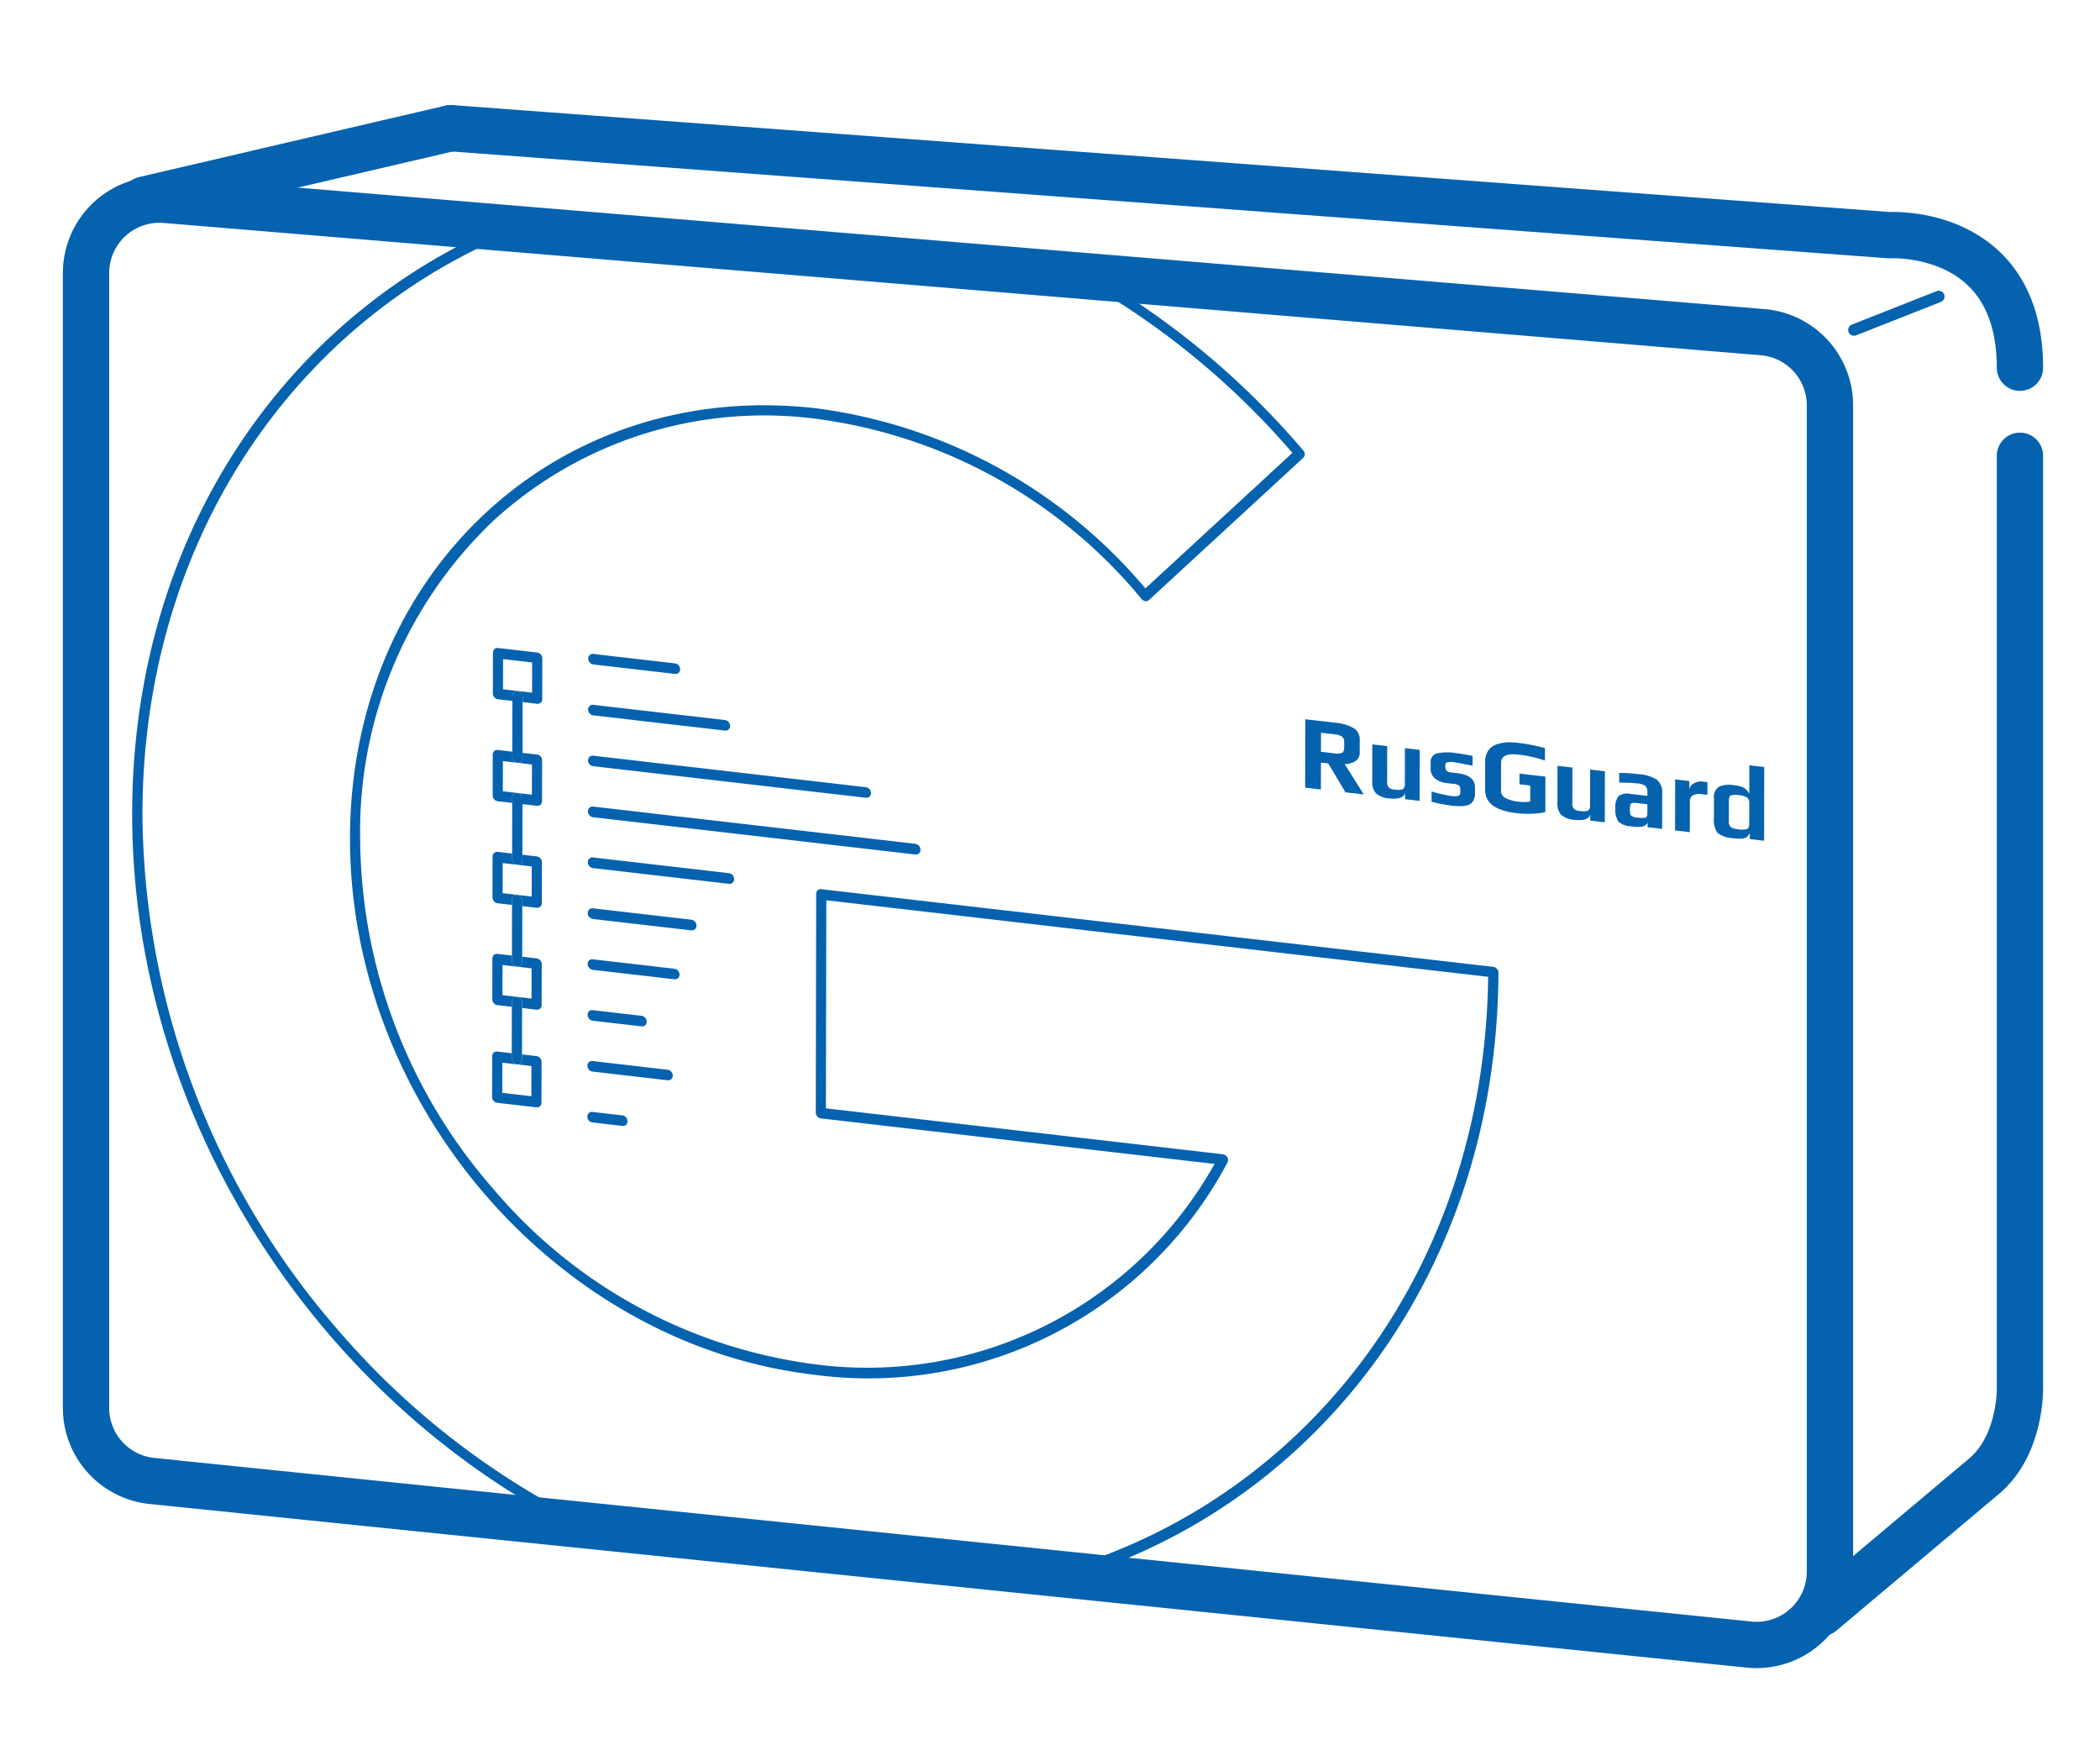 <svg id="Слой_1" data-name="Слой 1" xmlns="http://www.w3.org/2000/svg" viewBox="0 0 136.063 113.386"><defs><style>.cls-1,.cls-4{fill:none;stroke:#0562af;stroke-linecap:round;stroke-linejoin:round;}.cls-1{stroke-width:3px;}.cls-2{isolation:isolate;}.cls-3{fill:#0562af;}.cls-4{stroke-width:0.75px;}</style></defs><path class="cls-1" d="M130.877,29.526V89.904s.093,3.694-2.329,5.73l-10.542,8.863"/><path class="cls-1" d="M29.203,8.304,9.347,12.932"/><path class="cls-1" d="M29.203,8.304l93.191,6.93s8.482-.533,8.482,8.588"/><g class="cls-2"><path class="cls-3" d="M37.483,98.669c.282.067.573.102.861.148A50.86,50.86,0,0,1,21.937,86.201a51.39,51.39,0,0,1-12.708-33.487c.023-12.5,4.92-23.253,12.827-30.535A37.452,37.452,0,0,1,33.908,14.799c-.539-.02-1.077-.063-1.616-.098C18.217,20.773,8.597,34.981,8.564,52.637,8.528,72.164,20.237,90.195,36.769,98.764A1.012,1.012,0,0,1,37.483,98.669Z"/><path class="cls-3" d="M97.088,63.036a.351.351,0,0,0-.071-.238.378.378,0,0,0-.261-.162L82.644,61.005,53.207,57.601a.27.27,0,0,0-.23.072.3.3,0,0,0-.095.227l-.026,14.169a.36.36,0,0,0,.094.249.35.35,0,0,0,.229.133l25.514,2.95A25.777,25.777,0,0,1,52.77,88.376a32.765,32.765,0,0,1-20.832-11.385,34.723,34.723,0,0,1-8.603-22.647,27.761,27.761,0,0,1,8.684-20.656,25.968,25.968,0,0,1,20.865-6.556,32.839,32.839,0,0,1,21.085,11.677.383.383,0,0,0,.237.134.297.297,0,0,0,.238-.071l9.992-9.21a.344.344,0,0,0,.009-.476A52.32,52.32,0,0,0,71.084,17.96a.891.891,0,0,1-.521.019c-.429-.115-.862-.211-1.296-.296A51.238,51.238,0,0,1,83.737,29.339l-9.524,8.778A33.529,33.529,0,0,0,52.885,26.45C36.231,24.525,22.71,36.977,22.677,54.269c-.032,17.292,13.437,32.864,30.091,34.79a26.327,26.327,0,0,0,26.761-13.749.343.343,0,0,0-.007-.338.38.38,0,0,0-.285-.197L53.513,71.8l.025-13.478,29.104,3.365L96.42,63.28c-.235,19.758-12.684,35.043-29.863,39.007q.873.172,1.752.294c16.731-4.59,28.675-19.931,28.779-39.545Z"/><path class="cls-3" d="M34.805,42.272l-2.541-.294a.281.281,0,0,0-.23.072.318.318,0,0,0-.095.236l-.005,2.638a.374.374,0,0,0,.095.249.353.353,0,0,0,.229.125l.942.109.001-.337a.298.298,0,0,1,.333-.307l-.942-.109.004-1.956,1.884.218-.004,1.956-.942-.109a.392.392,0,0,1,.332.384l-.001.337.934.108a.297.297,0,0,0,.238-.071.3.3,0,0,0,.095-.227l-.332-.038.001-.345-.001.345.332.038.005-2.638a.396.396,0,0,0-.094-.258.373.373,0,0,0-.237-.126"/><path class="cls-3" d="M34.792,48.879l-.934-.108-.001.337a.298.298,0,0,1-.333.307.392.392,0,0,1-.332-.384l.001-.337-.942-.109a.28.28,0,0,0-.23.072.3.3,0,0,0-.095.227l-.005,2.638a.395.395,0,0,0,.095.258.353.353,0,0,0,.229.125l.942.109.001-.345a.292.292,0,0,1,.333-.298l-.942-.109.004-1.956,1.884.218-.004,1.956-.942-.109a.384.384,0,0,1,.332.375l-.001.345.934.108a.297.297,0,0,0,.238-.071.318.318,0,0,0,.095-.236l-.332-.038.001-.337-.001.337.332.038.005-2.638a.38.38,0,0,0-.332-.375"/><path class="cls-3" d="M34.78,55.479l-.934-.108-.001.345a.298.298,0,0,1-.333.307.392.392,0,0,1-.332-.384l.001-.345-.942-.109a.301.301,0,0,0-.325.308l-.005,2.638a.36.36,0,0,0,.095.249.365.365,0,0,0,.229.133l.942.109.001-.345a.298.298,0,0,1,.333-.307l-.942-.109.004-1.948,1.884.218-.004,1.948-.942-.109a.392.392,0,0,1,.332.384l-.001.345.934.108a.302.302,0,0,0,.238-.079.288.288,0,0,0,.095-.227l-.332-.038.001-.345-.001.345.332.038.005-2.638a.36.36,0,0,0-.094-.249.385.385,0,0,0-.237-.134"/><path class="cls-3" d="M34.768,62.086l-.934-.108-.001.345a.292.292,0,0,1-.333.299.384.384,0,0,1-.332-.375l.001-.345-.942-.109a.311.311,0,0,0-.23.072.318.318,0,0,0-.095.236l-.005,2.638a.375.375,0,0,0,.095.249.353.353,0,0,0,.229.125l.942.109.001-.337a.298.298,0,0,1,.333-.307l-.942-.109.004-1.956,1.884.218-.004,1.956-.942-.109a.392.392,0,0,1,.332.384l-.001.337.934.108a.289.289,0,0,0,.333-.298l-.332-.038.001-.345-.001.345.332.038.005-2.638a.396.396,0,0,0-.094-.257.372.372,0,0,0-.237-.126"/><path class="cls-3" d="M32.543,70.798l.004-1.956,1.884.218-.004,1.956-1.884-.218m2.213-2.383-.934-.108-.001.337a.298.298,0,0,1-.333.307.392.392,0,0,1-.332-.384l.001-.337-.942-.109a.28.28,0,0,0-.23.072.3.3,0,0,0-.095.227l-.005,2.638a.38.38,0,0,0,.324.383l2.541.294a.297.297,0,0,0,.238-.071.318.318,0,0,0,.095-.236l-.332-.038.001-.337-.001.337.332.038.005-2.638a.38.38,0,0,0-.332-.375"/><path class="cls-3" d="M33.497,64.578a.298.298,0,0,0-.333.307l-.001.337-.006,3.008-.001.337a.392.392,0,0,0,.332.384.298.298,0,0,0,.333-.307l.001-.337.006-3.008.001-.337a.392.392,0,0,0-.332-.384"/><path class="cls-3" d="M33.509,57.971a.298.298,0,0,0-.333.307l-.001.345L33.169,61.902l-.001.345a.384.384,0,0,0,.332.375.292.292,0,0,0,.333-.299l.001-.345L33.84,58.699l.001-.345a.392.392,0,0,0-.332-.384"/><path class="cls-3" d="M33.521,51.371a.292.292,0,0,0-.333.298l-.001.345-.006,3.279-.001.345a.392.392,0,0,0,.332.384.298.298,0,0,0,.333-.307l.001-.345.006-3.279.001-.345a.384.384,0,0,0-.332-.375"/><path class="cls-3" d="M33.533,44.764a.298.298,0,0,0-.333.307l-.001.337-.006,3.287-.001.337a.392.392,0,0,0,.332.384.298.298,0,0,0,.333-.307l.001-.337.006-3.287.001-.337a.392.392,0,0,0-.332-.384"/><path class="cls-3" d="M43.734,42.975l-5.295-.612a.293.293,0,0,0-.325.308.376.376,0,0,0,.324.374l5.295.612a.292.292,0,0,0,.333-.298.392.392,0,0,0-.332-.384"/><path class="cls-3" d="M46.973,46.646l-8.541-.987a.293.293,0,0,0-.325.308.376.376,0,0,0,.324.374l8.541.987a.292.292,0,0,0,.333-.299.392.392,0,0,0-.332-.384"/><path class="cls-3" d="M56.101,50.998,38.426,48.954a.293.293,0,0,0-.325.308.376.376,0,0,0,.324.374L56.1,51.68a.292.292,0,0,0,.333-.299.392.392,0,0,0-.332-.384"/><path class="cls-3" d="M59.308,54.665,38.42,52.25a.293.293,0,0,0-.325.308.385.385,0,0,0,.324.383l20.888,2.415a.298.298,0,0,0,.333-.307.392.392,0,0,0-.332-.384"/><path class="cls-3" d="M47.239,56.566l-8.826-1.02a.293.293,0,0,0-.325.308.385.385,0,0,0,.324.383l8.826,1.02a.293.293,0,0,0,.325-.308.385.385,0,0,0-.324-.383"/><path class="cls-3" d="M44.795,59.58l-6.388-.739a.293.293,0,0,0-.325.308.385.385,0,0,0,.324.383l6.388.739a.298.298,0,0,0,.333-.307.392.392,0,0,0-.332-.384"/><path class="cls-3" d="M43.697,62.757l-5.295-.612a.287.287,0,0,0-.325.299.385.385,0,0,0,.324.383l5.295.612a.298.298,0,0,0,.333-.307.384.384,0,0,0-.332-.375"/><path class="cls-3" d="M41.578,65.808l-3.182-.368a.287.287,0,0,0-.325.299.385.385,0,0,0,.324.383l3.182.368a.293.293,0,0,0,.325-.308.376.376,0,0,0-.324-.374"/><path class="cls-3" d="M43.257,69.299l-4.868-.563a.287.287,0,0,0-.325.299.378.378,0,0,0,.324.383l4.868.563a.294.294,0,0,0,.333-.307.384.384,0,0,0-.332-.375"/><path class="cls-3" d="M40.33,72.257l-1.947-.225a.293.293,0,0,0-.325.308.376.376,0,0,0,.324.374l1.947.225a.287.287,0,0,0,.325-.299.385.385,0,0,0-.324-.383"/><path class="cls-3" d="M85.588,48.702l.002-1.233.879.102a1.032,1.032,0,0,1,.483.146.43.43,0,0,1,.142.353l-.001.321c-0.0.189-.04.316-.127.372a.839.839,0,0,1-.499.041l-.879-.102m.898-1.885-1.915-.221-.008,4.43,1.021.118.003-1.742.475.055,1.113,1.871,1.187.137-1.239-1.968a1.211,1.211,0,0,0,.697-.191.654.654,0,0,0,.278-.593l.001-.773a.846.846,0,0,0-.386-.768,2.888,2.888,0,0,0-1.226-.356"/><path class="cls-3" d="M91.985,48.579l-.958-.111-.004,2.285a.46.46,0,0,1-.112.365.941.941,0,0,1-.523.03A.66.66,0,0,1,89.962,51a.588.588,0,0,1-.086-.38l.004-2.285-.966-.112-.004,2.424a1.065,1.065,0,0,0,.236.742,1.378,1.378,0,0,0,.87.331q.902.104,1.022-.35l-.001.403.942.109.006-3.304"/><path class="cls-3" d="M94.281,48.778a3.284,3.284,0,0,0-1.172.029.546.546,0,0,0-.413.577l-.001.403a.795.795,0,0,0,.276.64,1.435,1.435,0,0,0,.783.304l.412.048a.695.695,0,0,1,.372.117.352.352,0,0,1,.079.247l-0.0.205a.195.195,0,0,1-.151.213,1.44,1.44,0,0,1-.435.007,10.025,10.025,0,0,1-1.274-.295l-.001.666a10.138,10.138,0,0,0,1.258.244,3.961,3.961,0,0,0,.467.038,2.523,2.523,0,0,0,.42-.017,1.083,1.083,0,0,0,.356-.115.668.668,0,0,0,.222-.254.894.894,0,0,0,.088-.409l.001-.419c.001-.526-.386-.834-1.17-.924l-.42-.049a.418.418,0,0,1-.253-.103l-.079-.157 0-.173c0-.115.032-.185.103-.21a1.188,1.188,0,0,1,.507-.007c.087.01.475.088,1.155.216l.001-.633c-.546-.104-.918-.164-1.132-.188"/><path class="cls-3" d="M98.367,48.125c-.198-.023-.396-.038-.578-.042a2.885,2.885,0,0,0-.562.067,1.641,1.641,0,0,0-.507.188,1.004,1.004,0,0,0-.349.379,1.21,1.21,0,0,0-.144.6l-.003,1.841a1.281,1.281,0,0,0,.118.564,1.189,1.189,0,0,0,.316.406,1.867,1.867,0,0,0,.475.277,5.062,5.062,0,0,0,.57.181q.297.059.641.099a5.622,5.622,0,0,0,.942.027,3.864,3.864,0,0,0,.839-.108l.004-2.293-1.678-.194-.001.69.697.081-.002,1.036a2.595,2.595,0,0,1-.689.019,2.522,2.522,0,0,1-.894-.235.529.529,0,0,1-.308-.504l.003-1.783c.001-.444.373-.623,1.109-.538a7.923,7.923,0,0,1,1.733.389l.002-.805a10.23,10.23,0,0,0-1.733-.34"/><path class="cls-3" d="M103.985,49.966l-.958-.111-.004,2.285a.459.459,0,0,1-.112.365.941.941,0,0,1-.523.03.659.659,0,0,1-.427-.148.588.588,0,0,1-.086-.38l.004-2.285-.966-.112-.005,2.424a1.065,1.065,0,0,0,.236.742,1.377,1.377,0,0,0,.87.331q.902.104,1.022-.35l-.001.403.942.109.006-3.304"/><path class="cls-3" d="M106.101,52.965a.802.802,0,0,1-.419-.123c-.055-.047-.079-.182-.078-.395s.024-.351.08-.394c.048-.044.182-.053.388-.029l.665.077-.001.641-.032.144-.064.075-.127.026-.166-.003a1.947,1.947,0,0,1-.245-.02m.029-2.816a9.281,9.281,0,0,0-1.219-.075l-.001.625c.475.006.847.016,1.124.048a1.199,1.199,0,0,1,.57.164.559.559,0,0,1,.134.418l-0.0.23-1.084-.125a1.001,1.001,0,0,0-.776.132,1.117,1.117,0,0,0-.215.797,1.346,1.346,0,0,0,.204.87,1.385,1.385,0,0,0,.855.304,2.049,2.049,0,0,0,.728.002.534.534,0,0,0,.301-.245l-.001.296.942.109.004-2.276a1.091,1.091,0,0,0-.339-.911,2.63,2.63,0,0,0-1.226-.364"/><path class="cls-3" d="M110.626,50.668l-.348-.04a.854.854,0,0,0-.554.133.517.517,0,0,0-.27.421l.001-.583-.918-.106-.006,3.304.958.111.004-1.989a.406.406,0,0,1,.207-.404,1.012,1.012,0,0,1,.594-.063l.332.038.002-.822"/><path class="cls-3" d="M112.607,53.717a.875.875,0,0,1-.491-.155.554.554,0,0,1-.102-.39l.002-1.257c0-.197.032-.325.104-.374a.987.987,0,0,1,.546-.027,1.09,1.09,0,0,1,.546.162.45.45,0,0,1,.126.36l-.002,1.331c-0.0.173-.04.283-.127.331a1.23,1.23,0,0,1-.602.021m1.702-4.028-.966-.112-.003,1.841a.974.974,0,0,0-.348-.385,1.743,1.743,0,0,0-.665-.167,1.637,1.637,0,0,0-.966.102.805.805,0,0,0-.31.745l-.002,1.29a1.395,1.395,0,0,0,.252.974,1.971,1.971,0,0,0,1.06.328,2.257,2.257,0,0,0,.53.02.606.606,0,0,0,.277-.099,1.19,1.19,0,0,0,.206-.247l-.001.378.926.107.009-4.775"/></g><path class="cls-1" d="M118.566,101.808V26.257a4.755,4.755,0,0,0-4.362-4.738l-103.482-8.57A4.755,4.755,0,0,0,5.574,17.687V91.209a4.755,4.755,0,0,0,4.27,4.73l103.482,10.599A4.755,4.755,0,0,0,118.566,101.808Z"/><line class="cls-4" x1="120.122" y1="21.375" x2="125.615" y2="19.21"/></svg>